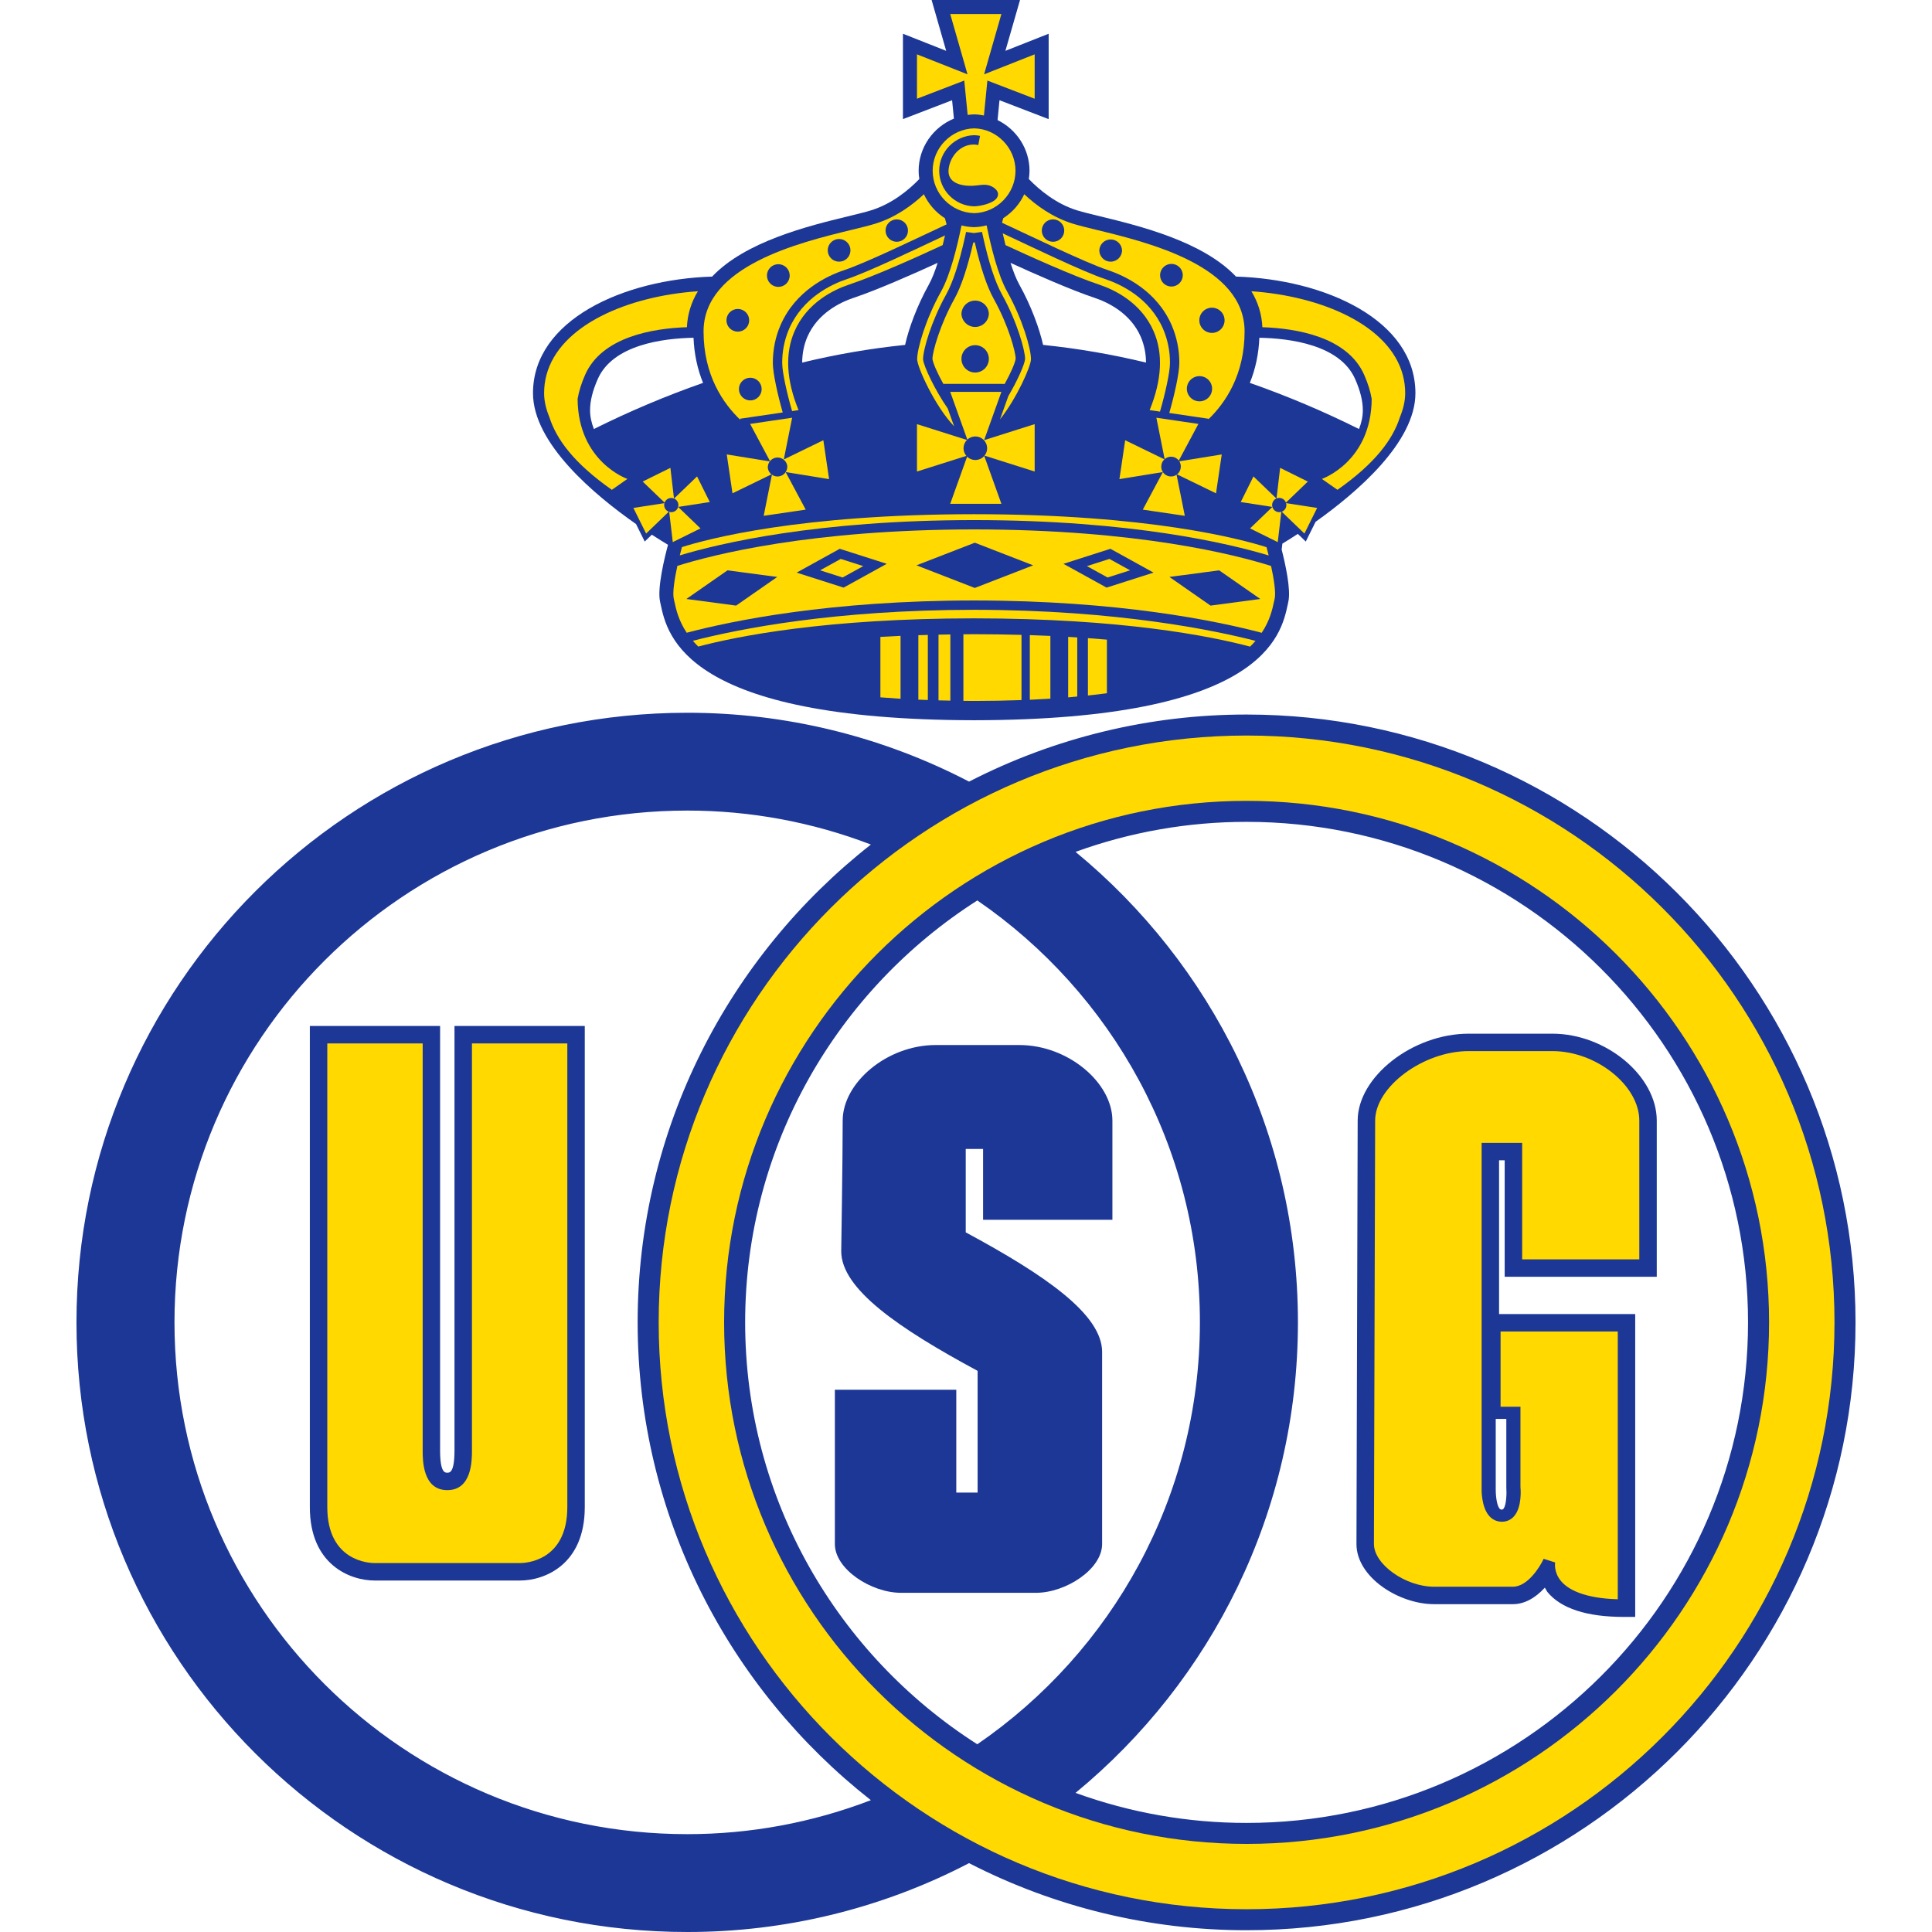 <svg width="480" height="480" viewBox="0 0 480 480" fill="none" xmlns="http://www.w3.org/2000/svg">
<path fill-rule="evenodd" clip-rule="evenodd" d="M309.715 177.525C285.726 177.508 262.082 183.223 240.759 194.191C219.142 182.929 195.115 177.059 170.731 177.084C86.936 177.084 19 244.896 19 328.536C19 412.187 86.936 480 170.731 480C195.115 480.023 219.142 474.153 240.759 462.892C262.083 473.86 285.727 479.575 309.715 479.558C393.134 479.558 461 411.81 461 328.536C461 245.268 393.134 177.525 309.715 177.525V177.525ZM170.733 455.69C100.379 455.69 43.349 398.761 43.349 328.534C43.349 258.315 100.379 201.383 170.733 201.383C186.336 201.374 201.806 204.235 216.369 209.824C181.125 237.494 158.422 280.407 158.422 328.534C158.422 376.666 181.12 419.573 216.364 447.249C201.802 452.837 186.334 455.699 170.733 455.69V455.69ZM298.113 328.536C298.113 372.047 276.206 410.442 242.81 433.361C208.165 411.253 185.13 372.543 185.13 328.536C185.13 284.536 208.167 245.825 242.815 223.714C276.206 246.641 298.113 285.031 298.113 328.536ZM309.715 452.899C295.22 452.91 280.836 450.385 267.215 445.438C300.955 417.657 322.466 375.603 322.466 328.536C322.466 281.472 300.955 239.426 267.215 211.645C280.836 206.7 295.22 204.175 309.715 204.187C378.411 204.187 434.295 259.972 434.295 328.536C434.295 397.106 378.411 452.899 309.715 452.899V452.899Z" fill="#1C3796"/>
<path fill-rule="evenodd" clip-rule="evenodd" d="M309.715 458.113C238.137 458.113 179.904 399.985 179.904 328.537C179.904 257.094 238.137 198.972 309.715 198.972C381.288 198.972 439.52 257.096 439.52 328.537C439.52 399.983 381.288 458.113 309.715 458.113ZM455.775 328.537C455.775 248.145 390.253 182.741 309.715 182.741C229.172 182.741 163.647 248.145 163.647 328.537C163.647 408.934 229.172 474.343 309.715 474.343C390.253 474.343 455.775 408.934 455.775 328.537Z" fill="#FFD900"/>
<path fill-rule="evenodd" clip-rule="evenodd" d="M143.966 254.905H112.917V360.343C112.917 365.89 111.711 365.89 111.13 365.89C110.55 365.89 109.341 365.89 109.341 360.343V254.905H76.979V374.439C76.979 388.835 87.078 392.673 93.041 392.673H129.22C135.188 392.673 145.285 388.835 145.285 374.439V254.905H143.966V254.905ZM237.584 370.829H242.884V340.588C223.293 330.03 209 320.247 209 310.862C209 310.862 209.365 287.792 209.365 278.407C209.365 269.021 220.338 259.636 232.48 259.636H247.758H237.978H253.255C265.4 259.636 276.373 269.021 276.373 278.407V303.047H244.244V285.449H239.934V306.175C259.524 316.732 273.818 326.51 273.818 335.895V383.606C273.818 389.866 264.806 395.729 257.363 395.729H223.872C216.428 395.729 207.419 389.866 207.419 383.606V345.28H237.587V370.829H237.584V370.829ZM411.617 317.212V278.407C411.617 267.313 399.007 256.814 385.672 256.814H364.899C350.973 256.814 337.31 267.513 337.31 278.407L337.009 383.598C337.009 391.883 347.557 398.551 356.291 398.551H375.874C378.686 398.551 381.388 397.089 383.806 394.451L384.434 395.508C387.811 399.626 394.208 401.717 403.436 401.717H406.263V326.477H372.438V288.266H373.834V317.21H411.617V317.212V317.212ZM374.24 352.523V369.441C374.361 371.165 374.235 373.805 373.613 374.742C373.466 374.962 373.312 375.057 373.081 375.057C372.829 375.057 372.649 374.947 372.474 374.701C371.777 373.713 371.579 371.122 371.605 369.664L371.61 369.649V352.521H374.24V352.523V352.523Z" fill="#1C3796"/>
<path fill-rule="evenodd" clip-rule="evenodd" d="M387.839 392.822C385.963 390.582 386.354 388.281 386.374 388.186L383.513 387.282C382.64 389.212 379.563 394.217 375.877 394.217H356.294C349.172 394.217 341.35 388.66 341.35 383.598L341.651 278.407C341.651 270.014 353.603 261.14 364.904 261.14H385.68C396.583 261.14 407.281 269.694 407.281 278.404V312.881H378.175V283.938H368.104V369.526C368.084 369.977 367.963 374.531 370.127 376.786C370.934 377.623 371.981 378.069 373.14 378.069C374.309 378.069 375.337 377.618 376.116 376.761C378.201 374.464 377.797 369.816 377.753 369.438V349.508H372.813V330.802H401.93V397.335C393.314 397.086 389.484 394.787 387.839 392.822ZM129.22 388.342H93.041C91.84 388.342 81.315 387.952 81.315 374.436V259.233H105.011V360.341C105.011 362.786 105.011 370.218 111.133 370.218C117.256 370.218 117.256 362.788 117.256 360.341V259.233H140.949V374.436C140.949 387.952 130.423 388.342 129.22 388.342Z" fill="#FFD900"/>
<path fill-rule="evenodd" clip-rule="evenodd" d="M351.657 97.687C351.657 79.479 329.108 69.375 307.083 68.716C298.771 59.949 283.123 56.131 273.402 53.766C271.078 53.199 269.068 52.711 267.629 52.27C262.398 50.664 258.247 47.205 255.61 44.483C255.71 43.809 255.78 43.126 255.78 42.426C255.78 36.93 252.515 32.122 247.837 29.833L248.323 24.9L258.167 28.686L260.537 29.595V8.382L258.152 9.324L249.788 12.631L252.783 2.219L253.42 0H231.457L232.092 2.219L235.076 12.631L226.715 9.324L224.335 8.382V29.595L226.702 28.686L236.546 24.902L236.998 29.472C231.858 31.583 228.231 36.622 228.231 42.423C228.231 43.123 228.298 43.806 228.403 44.481C225.764 47.205 221.607 50.661 216.377 52.267C214.937 52.709 212.933 53.199 210.607 53.763C200.883 56.129 185.235 59.949 176.925 68.718C154.923 69.393 132.42 79.494 132.42 97.685C132.42 110.192 147.719 122.995 158.021 130.199L160.18 134.543L161.946 132.844C163.65 133.948 165.045 134.804 165.965 135.353C165.117 138.504 163.241 146.116 163.994 149.49L164.128 150.121C165.804 157.977 170.245 178.836 242.041 178.941C313.835 178.834 318.277 157.977 319.952 150.121L320.084 149.49C320.762 146.465 319.325 140.061 318.413 136.495L318.433 136.503L318.603 135.061C319.562 134.481 320.878 133.668 322.443 132.644L324.417 134.543L326.856 129.635C337.13 122.346 351.657 109.877 351.657 97.687V97.687ZM146.598 101.938C146.598 99.601 147.231 97.1 148.498 94.203C152.243 85.652 164.675 84.061 172.301 83.912C172.468 87.92 173.268 91.681 174.671 95.127C165.398 98.376 156.34 102.205 147.549 106.59C146.961 105.069 146.598 103.545 146.598 101.938ZM230.75 70.74C227.807 76.028 225.746 81.685 224.867 85.69C216.254 86.578 207.712 88.045 199.297 90.083C199.318 87.779 199.744 85.639 200.595 83.681C203.189 77.714 208.895 75.058 212.061 74.001C217.909 72.054 226.936 68.062 232.953 65.306C232.292 67.387 231.557 69.293 230.75 70.74V70.74ZM259.152 85.69C258.263 81.688 256.206 76.031 253.263 70.74C252.456 69.293 251.721 67.384 251.061 65.306C257.08 68.062 266.107 72.054 271.955 74.001C275.121 75.058 280.825 77.714 283.421 83.681C284.281 85.705 284.723 87.882 284.721 90.08C276.307 88.044 267.764 86.578 259.152 85.69V85.69ZM337.641 106.59C328.85 102.205 319.79 98.376 310.517 95.127C311.923 91.681 312.72 87.92 312.887 83.912C320.513 84.061 332.948 85.652 336.693 94.203C337.963 97.1 338.59 99.601 338.59 101.938C338.59 103.545 338.23 105.069 337.641 106.59Z" fill="#1C3796"/>
<path fill-rule="evenodd" clip-rule="evenodd" d="M247.786 17.164L244.499 18.465L245.473 15.071L248.796 3.477H236.078L239.402 15.071L240.373 18.465L237.086 17.164L227.82 13.503V24.53L237.433 20.836L239.564 20.017L239.79 22.288L240.412 28.553C240.946 28.479 241.491 28.427 242.044 28.415C242.866 28.43 243.671 28.535 244.455 28.692L245.087 22.288L245.313 20.017L247.447 20.836L257.06 24.53V13.498L247.786 17.164ZM242.044 52.958C236.351 52.837 231.716 48.111 231.716 42.423C231.716 36.735 236.351 32.009 242.044 31.889C247.668 32.009 252.299 36.735 252.299 42.423C252.299 48.111 247.665 52.837 242.044 52.958ZM242.008 129.214C281.19 129.237 305.402 135.043 315.197 138.001C315.017 137.28 314.835 136.58 314.665 135.946C308.299 133.919 285.428 127.772 242.008 127.749C198.75 127.775 175.892 133.873 169.425 135.926C169.25 136.562 169.07 137.262 168.89 137.983C178.694 135.03 202.916 129.237 242.008 129.214V129.214ZM223.741 157.975C222.032 158.052 220.356 158.134 218.731 158.232V173.251C220.361 173.384 222.034 173.5 223.741 173.605V157.975ZM230.519 157.747C229.74 157.77 228.928 157.783 228.162 157.808V173.831C228.928 173.864 229.74 173.885 230.519 173.913V157.747ZM236.117 157.626C235.127 157.641 234.138 157.657 233.169 157.68V174.003C234.14 174.028 235.13 174.049 236.117 174.072V157.626ZM253.79 157.734C249.895 157.624 245.999 157.569 242.103 157.567C241.165 157.567 240.265 157.577 239.353 157.585V174.126C240.278 174.133 241.193 174.149 242.142 174.151C246.025 174.147 249.907 174.075 253.788 173.933V157.734H253.79V157.734ZM260.964 157.993C259.261 157.914 257.558 157.846 255.854 157.79V173.856C257.597 173.779 259.298 173.69 260.964 173.584V157.993V157.993ZM267.642 158.37C266.889 158.324 266.156 158.27 265.382 158.226V173.259C266.156 173.194 266.889 173.117 267.642 173.046V158.37ZM270.292 158.542V172.797C271.903 172.627 273.479 172.44 275.006 172.235V158.914C273.479 158.783 271.908 158.657 270.292 158.542ZM313.63 81.295C313.496 78.133 312.556 75.058 310.9 72.359C328.275 73.557 345.226 80.736 348.537 93.192C348.912 94.621 349.115 96.12 349.115 97.687C349.115 99.645 348.632 101.638 347.815 103.624C346.028 109.228 341.63 115.126 332.287 121.694L328.416 118.987C328.416 118.987 340.677 114.769 340.795 99.111C340.479 97.241 339.867 95.27 338.937 93.149C334.76 83.62 321.96 81.575 313.63 81.295V81.295ZM170.664 81.295C170.801 78.134 171.741 75.059 173.394 72.359C156.024 73.557 139.067 80.736 135.759 93.192C135.373 94.659 135.178 96.17 135.181 97.687C135.181 99.645 135.664 101.638 136.484 103.624C138.268 109.228 142.666 115.126 152.009 121.694L155.877 118.987C155.877 118.987 143.617 114.769 143.504 99.111C143.82 97.241 144.429 95.27 145.359 93.149C149.536 83.62 162.341 81.575 170.664 81.295V81.295ZM205.271 114.202L204.559 109.371L194.73 114.154L195.203 111.801L196.807 103.783L186.366 105.32L191.35 114.649L180.56 112.904L181.986 122.564L191.81 117.784L189.736 128.154L200.176 126.618L195.192 117.286L205.985 119.036L205.271 114.202V114.202ZM278.835 114.202C279.141 112.093 279.542 109.371 279.542 109.371L289.371 114.154L288.898 111.801L287.297 103.783L297.737 105.32L292.754 114.649L303.541 112.904L302.115 122.564L292.286 117.784L294.365 128.154L283.925 126.618L288.908 117.286L278.116 119.036L278.835 114.202ZM174.761 121.55L173.183 118.366L167.456 123.877L167.251 122.146L166.559 116.237L159.673 119.642L165.228 124.981L157.363 126.194L160.527 132.56L166.251 127.046L167.15 134.689L174.034 131.282L168.482 125.943L176.347 124.732C176.344 124.734 175.455 122.941 174.761 121.55V121.55ZM309.841 121.55L311.416 118.366L317.146 123.877L317.351 122.146L318.045 116.237L324.929 119.642L319.377 124.981L327.239 126.194L324.078 132.56L318.354 127.046L317.454 134.689L310.571 131.282L316.123 125.943L308.255 124.732L309.841 121.55V121.55ZM286.618 82.301C289.029 87.843 288.656 94.434 285.629 101.887L287.536 102.167L288.194 102.264C289.448 97.954 290.674 92.548 290.674 90.193C290.695 87.279 290.114 84.393 288.967 81.713C285.603 73.983 278.475 70.625 274.52 69.311C269.006 67.477 256.237 61.294 249.123 57.976C249.333 58.936 249.56 59.911 249.811 60.898C255.389 63.487 266.467 68.513 273.055 70.707C276.774 71.941 283.48 75.094 286.618 82.301Z" fill="#FFD900"/>
<path fill-rule="evenodd" clip-rule="evenodd" d="M291.095 80.79C292.373 83.76 293.02 86.961 292.998 90.193C292.998 92.71 291.787 98.144 290.502 102.603L300.277 104.042L300.182 104.219C304.489 100.073 309.214 93.085 309.214 82.334C309.214 66.063 285.384 60.262 272.576 57.145C270.201 56.565 268.148 56.067 266.608 55.595C261.498 54.025 257.386 50.998 254.474 48.255C253.337 50.692 251.528 52.756 249.259 54.205L248.942 55.339C255.684 58.451 269.536 65.206 275.257 67.112C279.573 68.549 287.376 72.239 291.095 80.79V80.79ZM234.757 54.218C232.487 52.763 230.676 50.696 229.537 48.255C226.622 50.995 222.515 54.025 217.402 55.593C215.863 56.065 213.809 56.562 211.431 57.142C198.629 60.26 174.797 66.061 174.797 82.332C174.797 93.236 179.657 100.261 184.006 104.386L183.824 104.04L194.465 102.477C193.198 98.039 192.01 92.682 192.01 90.193C192.01 86.855 192.65 83.694 193.915 80.79C197.637 72.239 205.435 68.549 209.756 67.11C215.241 65.283 228.185 59.002 235.186 55.744L234.757 54.218V54.218Z" fill="#FFD900"/>
<path fill-rule="evenodd" clip-rule="evenodd" d="M210.493 69.311C206.54 70.627 199.41 73.986 196.046 81.713C194.898 84.392 194.316 87.279 194.336 90.193C194.336 92.528 195.545 97.841 196.791 102.136L198.395 101.897C195.357 94.442 194.984 87.845 197.398 82.301C200.531 75.094 207.239 71.941 210.959 70.704C217.544 68.513 228.627 63.487 234.204 60.896C234.408 60.087 234.598 59.284 234.78 58.494C227.517 61.901 215.729 67.566 210.493 69.311V69.311ZM248.796 95.38H249.619C251.094 92.704 252.199 90.221 252.348 89.077C252.312 87.537 250.688 81.074 246.897 74.265C245.2 71.207 243.614 66.468 242.178 60.208L241.82 60.259L241.815 60.226C240.376 66.507 238.798 71.24 237.111 74.268C233.562 80.643 231.696 87.296 231.662 89.172C231.819 90.3 232.909 92.743 234.369 95.378H248.796V95.38V95.38Z" fill="#FFD900"/>
<path fill-rule="evenodd" clip-rule="evenodd" d="M250.217 72.428C247.932 68.32 246.203 61.314 245.128 55.995C244.113 56.252 243.059 56.413 241.974 56.434C240.931 56.408 239.894 56.265 238.882 56.005C237.811 61.324 236.078 68.326 233.798 72.428C229.925 79.381 227.864 86.66 227.864 89.241C227.874 91.198 232.246 100.879 237.05 105.918L235.464 101.497C232.277 96.912 229.539 91.075 229.344 89.374L229.334 89.305V89.241C229.334 86.883 231.382 79.791 235.084 73.144C236.752 70.142 238.338 65.275 239.792 58.676L240.019 57.629L241.083 57.776L241.967 57.899L242.91 57.768L243.974 57.619L244.206 58.666C245.65 65.239 247.244 70.109 248.93 73.141C252.754 80.015 254.677 87.104 254.677 89.143V89.21L254.672 89.274C254.52 90.619 252.795 94.541 250.521 98.398L248.441 104.201C252.623 98.939 256.137 90.996 256.147 89.241C256.15 86.662 254.091 79.389 250.217 72.428V72.428Z" fill="#FFD900"/>
<path fill-rule="evenodd" clip-rule="evenodd" d="M257.06 111.262V105.376L244.499 109.353L245.473 106.634L248.796 97.351H236.078L240.376 109.353L227.82 105.376V117.148L240.376 113.171L236.078 125.17H248.796L244.499 113.171L257.06 117.148V111.262V111.262ZM242.008 151.502C207.394 151.52 183.708 156.22 172.142 159.204C172.556 159.678 172.99 160.156 173.484 160.638C183.233 158.054 205.229 153.647 242.008 153.626C278.851 153.647 300.858 158.07 310.584 160.651C311.08 160.171 311.517 159.694 311.928 159.217C302.215 156.715 277.761 151.52 242.008 151.502V151.502Z" fill="#FFD900"/>
<path fill-rule="evenodd" clip-rule="evenodd" d="M315.799 140.616C307.083 137.853 282.727 131.554 242.008 131.531C201.394 131.554 177.018 137.837 168.286 140.59C167.574 143.889 167.06 147.243 167.394 148.739L167.538 149.398C167.95 151.335 168.566 154.142 170.612 157.205C181.927 154.211 206.206 149.206 242.008 149.185C277.861 149.206 302.143 154.219 313.465 157.218C315.513 154.152 316.13 151.338 316.542 149.398L316.688 148.739C317.02 147.248 316.513 143.902 315.799 140.616Z" fill="#FFD900"/>
<path fill-rule="evenodd" clip-rule="evenodd" d="M243.483 33.759C243.014 33.66 242.536 33.601 242.057 33.584C237.227 33.687 233.341 37.654 233.341 42.426C233.341 47.198 237.227 51.162 242.008 51.262C243.529 51.231 246.637 50.579 247.611 49.253C248.616 47.88 247.305 46.615 245.925 46.125C244.576 45.646 243.123 46.095 241.712 46.154C238.821 46.274 235.245 45.476 235.685 41.956C236.078 38.782 238.63 35.827 242.059 35.906C242.35 35.911 242.712 35.973 243.054 36.04L243.483 33.759V33.759ZM195.573 115.608C195.666 116.244 195.503 116.891 195.119 117.407C194.735 117.923 194.161 118.265 193.524 118.359C192.887 118.452 192.239 118.289 191.722 117.906C191.205 117.522 190.863 116.95 190.769 116.314C190.712 115.696 190.895 115.08 191.28 114.592C191.664 114.105 192.221 113.783 192.836 113.692C193.451 113.602 194.078 113.75 194.587 114.107C195.096 114.463 195.448 115 195.573 115.608V115.608ZM288.536 115.608C288.489 115.923 288.505 116.243 288.583 116.552C288.661 116.86 288.798 117.15 288.988 117.405C289.178 117.66 289.417 117.876 289.69 118.039C289.963 118.202 290.266 118.31 290.581 118.356C291.218 118.45 291.865 118.287 292.382 117.904C292.637 117.714 292.853 117.476 293.016 117.204C293.18 116.931 293.288 116.628 293.334 116.314C293.391 115.995 293.383 115.667 293.311 115.351C293.239 115.035 293.104 114.737 292.914 114.474C292.725 114.211 292.484 113.988 292.206 113.82C291.929 113.651 291.62 113.54 291.299 113.493C290.978 113.446 290.65 113.463 290.336 113.545C290.022 113.626 289.727 113.77 289.469 113.967C289.211 114.164 288.996 114.411 288.835 114.693C288.675 114.975 288.573 115.286 288.536 115.608V115.608ZM168.363 124.698C168.519 125.011 168.577 125.363 168.532 125.71C168.487 126.056 168.339 126.381 168.109 126.644C167.879 126.906 167.575 127.095 167.237 127.186C166.9 127.276 166.542 127.265 166.211 127.153C165.88 127.041 165.589 126.833 165.376 126.556C165.163 126.279 165.037 125.946 165.014 125.597C164.991 125.249 165.072 124.901 165.247 124.599C165.422 124.296 165.682 124.052 165.996 123.898C166.416 123.691 166.902 123.659 167.346 123.809C167.79 123.959 168.156 124.279 168.363 124.698ZM316.236 124.698C316.133 124.906 316.072 125.131 316.056 125.362C316.04 125.593 316.071 125.825 316.145 126.044C316.219 126.263 316.336 126.466 316.489 126.64C316.641 126.814 316.827 126.956 317.035 127.059C317.349 127.215 317.702 127.275 318.05 127.23C318.398 127.186 318.725 127.04 318.989 126.809C319.254 126.579 319.444 126.276 319.535 125.938C319.627 125.6 319.616 125.243 319.503 124.911C319.391 124.579 319.182 124.288 318.904 124.075C318.626 123.862 318.291 123.736 317.941 123.713C317.591 123.69 317.242 123.772 316.938 123.947C316.635 124.123 316.39 124.384 316.236 124.698V124.698ZM294.871 96.582C294.871 96.993 294.953 97.4 295.111 97.779C295.268 98.159 295.499 98.504 295.791 98.794C296.082 99.085 296.428 99.315 296.808 99.472C297.189 99.63 297.597 99.71 298.008 99.71C298.42 99.71 298.828 99.629 299.208 99.472C299.589 99.314 299.934 99.083 300.225 98.793C300.516 98.502 300.747 98.157 300.905 97.777C301.062 97.397 301.143 96.99 301.143 96.579C301.143 95.749 300.812 94.953 300.224 94.366C299.635 93.779 298.837 93.45 298.006 93.45C297.174 93.45 296.377 93.781 295.789 94.368C295.201 94.955 294.871 95.751 294.871 96.582ZM189.232 96.582C189.243 96.959 189.178 97.334 189.041 97.686C188.904 98.038 188.698 98.359 188.435 98.63C188.171 98.9 187.856 99.116 187.508 99.263C187.159 99.409 186.785 99.485 186.407 99.485C186.029 99.485 185.655 99.409 185.306 99.261C184.958 99.114 184.643 98.899 184.38 98.628C184.117 98.357 183.911 98.036 183.774 97.684C183.638 97.332 183.573 96.956 183.585 96.579C183.607 95.846 183.915 95.151 184.442 94.641C184.969 94.13 185.675 93.845 186.41 93.846C187.144 93.846 187.849 94.132 188.376 94.642C188.903 95.153 189.21 95.849 189.232 96.582V96.582ZM297.969 79.579C297.969 80.409 298.3 81.206 298.888 81.793C299.477 82.38 300.275 82.709 301.107 82.709C301.939 82.709 302.737 82.378 303.325 81.791C303.913 81.203 304.243 80.407 304.243 79.576C304.242 78.746 303.911 77.95 303.323 77.362C302.734 76.775 301.936 76.446 301.104 76.446C300.272 76.447 299.475 76.777 298.886 77.364C298.298 77.952 297.968 78.748 297.969 79.579V79.579ZM186.135 79.579C186.135 80.327 185.837 81.044 185.307 81.573C184.777 82.102 184.059 82.398 183.31 82.398C182.561 82.398 181.842 82.102 181.312 81.573C180.783 81.044 180.485 80.327 180.485 79.579C180.485 78.831 180.783 78.114 181.312 77.585C181.842 77.056 182.561 76.759 183.31 76.759C184.059 76.759 184.777 77.056 185.307 77.585C185.837 78.114 186.135 78.831 186.135 79.579V79.579ZM288.219 68.375C288.219 69.121 288.515 69.837 289.043 70.366C289.572 70.894 290.289 71.191 291.036 71.192C291.784 71.192 292.502 70.897 293.031 70.369C293.56 69.842 293.858 69.126 293.859 68.38C293.859 67.633 293.563 66.917 293.035 66.389C292.506 65.861 291.789 65.563 291.042 65.563C290.294 65.562 289.576 65.858 289.047 66.385C288.518 66.913 288.22 67.628 288.219 68.375V68.375ZM196.197 68.375C196.209 68.752 196.144 69.128 196.007 69.48C195.87 69.831 195.664 70.152 195.4 70.423C195.137 70.694 194.822 70.909 194.473 71.056C194.125 71.203 193.751 71.278 193.372 71.278C192.994 71.278 192.62 71.202 192.272 71.055C191.924 70.907 191.609 70.692 191.346 70.421C191.082 70.15 190.876 69.829 190.74 69.477C190.603 69.125 190.539 68.749 190.55 68.372C190.573 67.639 190.88 66.944 191.408 66.434C191.935 65.924 192.641 65.638 193.375 65.639C194.109 65.639 194.815 65.925 195.342 66.436C195.869 66.946 196.175 67.642 196.197 68.375V68.375ZM273.119 62.191C273.119 62.939 273.417 63.655 273.946 64.184C274.475 64.712 275.192 65.01 275.941 65.011C277.496 65.011 278.768 63.746 278.768 62.191C278.737 61.465 278.426 60.778 277.9 60.274C277.373 59.771 276.673 59.49 275.944 59.49C275.215 59.49 274.514 59.771 273.987 60.274C273.461 60.778 273.15 61.465 273.119 62.191ZM211.293 62.191C211.293 62.939 210.997 63.655 210.468 64.184C209.939 64.713 209.222 65.01 208.473 65.011C207.725 65.012 207.006 64.716 206.477 64.188C205.947 63.66 205.649 62.944 205.648 62.197C205.648 61.45 205.944 60.733 206.473 60.204C207.002 59.675 207.719 59.378 208.468 59.377C209.216 59.376 209.935 59.672 210.464 60.2C210.994 60.728 211.292 61.444 211.293 62.191V62.191ZM258.83 57.286C258.831 57.651 258.903 58.014 259.043 58.351C259.184 58.689 259.389 58.996 259.648 59.254C259.907 59.512 260.215 59.717 260.553 59.857C260.892 59.997 261.254 60.069 261.621 60.068C261.987 60.068 262.349 59.996 262.688 59.856C263.026 59.716 263.333 59.511 263.592 59.252C263.851 58.993 264.056 58.687 264.196 58.349C264.336 58.011 264.408 57.649 264.408 57.283C264.408 56.545 264.114 55.837 263.59 55.315C263.067 54.794 262.358 54.501 261.618 54.501C260.878 54.501 260.169 54.795 259.646 55.317C259.124 55.84 258.83 56.548 258.83 57.286V57.286ZM225.584 57.286C225.584 58.024 225.29 58.731 224.768 59.252C224.245 59.774 223.536 60.067 222.797 60.067C222.058 60.067 221.35 59.774 220.827 59.252C220.305 58.731 220.011 58.024 220.011 57.286C220.011 56.548 220.305 55.841 220.827 55.319C221.35 54.798 222.058 54.505 222.797 54.505C223.536 54.505 224.245 54.798 224.768 55.319C225.29 55.841 225.584 56.548 225.584 57.286V57.286ZM245.678 89.154C245.679 90.055 245.32 90.92 244.682 91.558C244.043 92.196 243.177 92.554 242.274 92.555C241.371 92.555 240.504 92.197 239.865 91.56C239.226 90.923 238.867 90.058 238.867 89.156C238.867 88.255 239.225 87.39 239.864 86.752C240.502 86.115 241.368 85.756 242.271 85.756C243.175 85.755 244.041 86.113 244.68 86.751C245.319 87.388 245.678 88.252 245.678 89.154V89.154ZM245.678 77.991C245.637 78.864 245.26 79.688 244.626 80.291C243.992 80.894 243.15 81.231 242.274 81.231C241.398 81.231 240.556 80.894 239.922 80.291C239.288 79.688 238.911 78.864 238.869 77.991C238.894 77.106 239.263 76.265 239.899 75.647C240.535 75.03 241.387 74.685 242.274 74.685C243.161 74.685 244.013 75.03 244.649 75.647C245.284 76.265 245.654 77.106 245.678 77.991V77.991ZM245.246 111.236C245.263 111.631 245.199 112.024 245.06 112.393C244.92 112.762 244.707 113.099 244.434 113.383C244.16 113.668 243.832 113.895 243.468 114.049C243.105 114.204 242.714 114.284 242.319 114.284C241.924 114.284 241.533 114.204 241.169 114.049C240.806 113.895 240.477 113.668 240.204 113.383C239.93 113.099 239.718 112.762 239.578 112.393C239.438 112.024 239.375 111.631 239.391 111.236C239.423 110.483 239.745 109.77 240.291 109.248C240.836 108.726 241.563 108.434 242.319 108.434C243.075 108.434 243.801 108.726 244.347 109.248C244.892 109.77 245.215 110.483 245.246 111.236V111.236ZM256.682 140.454L242.188 134.833L227.699 140.454L242.188 146.075L256.682 140.454ZM290.538 143.34L302.893 141.698L313.115 148.816L300.76 150.46L290.538 143.34ZM193.103 143.34L180.747 141.698L170.523 148.816L182.878 150.46L193.103 143.34ZM284.243 140.965L278.491 137.788L276.321 136.59L275.879 136.346L275.406 136.5L266.778 139.259L264.213 140.08L266.567 141.378L272.345 144.564L274.489 145.75L274.931 145.991L275.406 145.837L284.032 143.084L286.592 142.263L284.243 140.965V140.965Z" fill="#1C3796"/>
<path fill-rule="evenodd" clip-rule="evenodd" d="M273.468 142.537L270.045 140.649L275.633 138.861L277.365 139.818L280.763 141.693L275.175 143.479L273.468 142.537V142.537Z" fill="#FFD900"/>
<path fill-rule="evenodd" clip-rule="evenodd" d="M217.742 139.258L209.116 136.5L208.635 136.346L208.198 136.59L200.279 140.964L197.925 142.263L200.485 143.084L209.113 145.837L209.591 145.99L210.031 145.749L212.57 144.348L217.95 141.377L220.302 140.079L217.742 139.258V139.258Z" fill="#1C3796"/>
<path fill-rule="evenodd" clip-rule="evenodd" d="M211.444 142.319L209.345 143.479L203.754 141.693L208.884 138.861L214.472 140.649L211.444 142.319V142.319Z" fill="#FFD900"/>
</svg>
